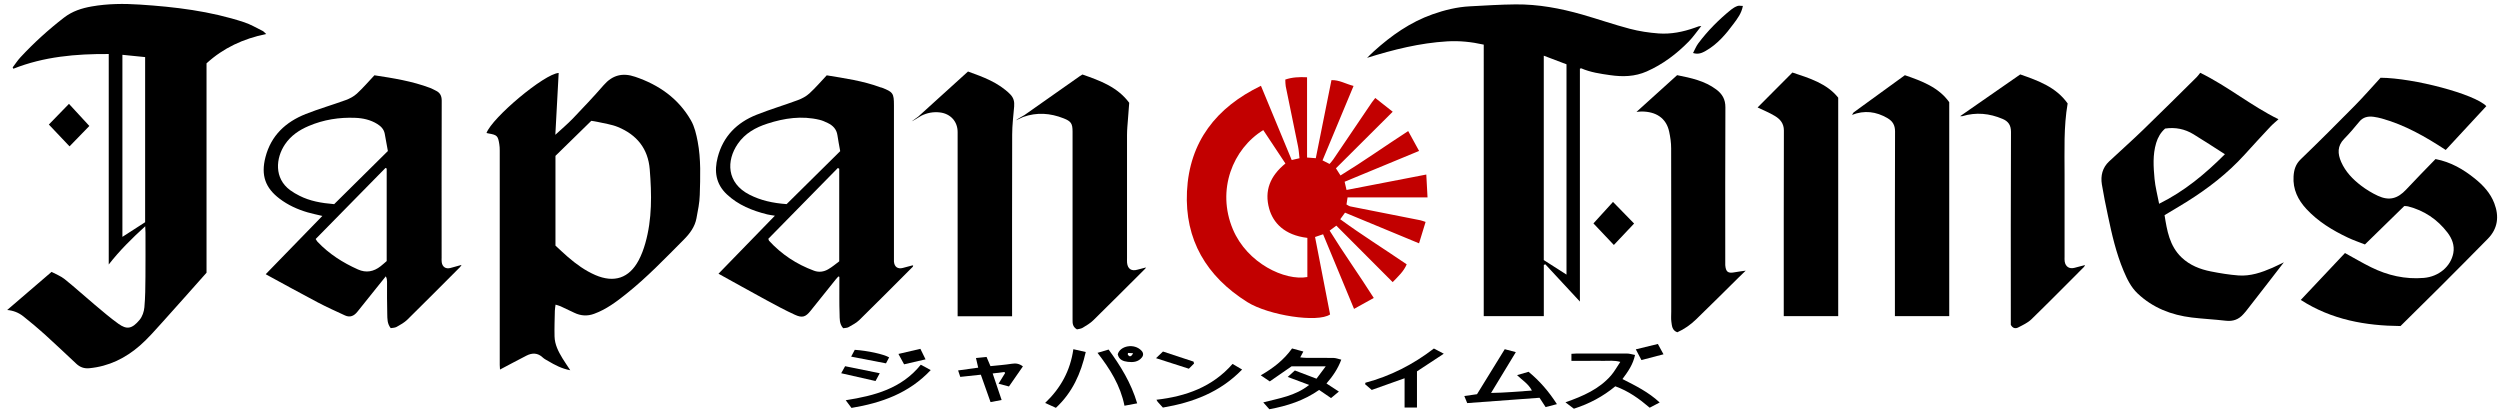 <?xml version="1.0" encoding="UTF-8"?>
<svg id="Layer_2" xmlns="http://www.w3.org/2000/svg" viewBox="0 0 568.8 94.32">
  <defs>
    <style>
      .cls-1 {
        fill: #c20000;
      }
    </style>
  </defs>
  <path d="M1.61,70.55c3.32-2.85,6.65-5.71,10.12-8.69,1.02.55,2.13.96,3,1.67,2.33,1.87,4.54,3.89,6.83,5.81,1.77,1.48,3.52,3,5.4,4.34,1.83,1.3,3.03,1.24,4.81-.92.62-.75.99-1.86,1.08-2.84.21-2.3.22-4.62.24-6.93.03-3.35.01-6.7.01-10.05,0-.38-.03-.77-.06-1.46-3.09,2.82-5.86,5.56-8.3,8.7V12.29c-7.48-.05-14.74.59-21.7,3.35-.05-.1-.11-.2-.16-.3.59-.77,1.12-1.6,1.78-2.31,3.05-3.28,6.35-6.28,9.9-9.02,1.89-1.46,4.03-2.15,6.34-2.55,3.61-.63,7.25-.66,10.87-.42,8.06.52,16.08,1.48,23.8,4.03,1.46.48,2.8,1.29,4.19,1.97.26.13.45.39.8.7-5.21,1.07-9.73,3.16-13.57,6.67v47.64c-3.37,3.78-6.69,7.55-10.06,11.28-1.63,1.8-3.24,3.66-5.06,5.26-3.3,2.89-7.1,4.77-11.56,5.19-1.18.11-2.11-.24-2.94-1.01-2.39-2.23-4.76-4.49-7.19-6.69-1.56-1.41-3.19-2.76-4.84-4.08-1.07-.86-2.33-1.36-3.72-1.47,0,0-.02.02-.02.02ZM33.02,12.99c-1.75-.18-3.42-.34-5.17-.52v41.42c1.85-1.19,3.57-2.3,5.17-3.33V12.99Z"/>
  <path d="M337.56,10.15c-2.81-.63-5.51-.9-8.28-.74-6.24.37-12.22,1.87-18.24,3.75.51-.5,1.01-1.01,1.54-1.49,3.96-3.58,8.27-6.62,13.36-8.42,2.75-.97,5.56-1.66,8.48-1.81,3.46-.18,6.93-.41,10.4-.44,5.17-.05,10.21.9,15.16,2.31,3.62,1.04,7.19,2.28,10.83,3.24,2.14.56,4.37.9,6.57,1.06,2.8.2,5.54-.35,8.19-1.29.3-.11.59-.22.9-.32.11-.04.23-.03.61-.08-1.03,1.29-1.85,2.5-2.85,3.52-2.78,2.84-5.91,5.2-9.58,6.82-2.69,1.18-5.43,1.25-8.29.84-2.25-.32-4.48-.64-6.58-1.55-.06-.02-.15.03-.32.08v52.98c-2.67-2.88-5.27-5.68-7.87-8.48-.11.05-.23.1-.34.15v11.65h-13.67V10.15ZM356.41,62.48V14.63c-1.68-.64-3.37-1.28-5.17-1.96v46.5c1.6,1.02,3.26,2.09,5.17,3.31Z"/>
  <path d="M110.68,30.28c1.29-3.52,13.19-13.51,16.43-13.68-.25,4.7-.51,9.38-.76,14.07,1.41-1.3,2.78-2.45,4.01-3.73,2.37-2.48,4.73-4.97,6.98-7.56,2-2.3,4.3-2.89,7.17-1.91,5.41,1.83,9.83,4.93,12.69,9.91.83,1.44,1.22,3.18,1.54,4.84.76,4.01.59,8.09.47,12.15-.05,1.77-.42,3.54-.75,5.29-.36,1.94-1.5,3.47-2.87,4.85-4.25,4.27-8.42,8.63-13.15,12.39-2.24,1.79-4.53,3.5-7.27,4.5-1.55.57-3.04.47-4.51-.24-1.04-.5-2.08-1-3.13-1.48-.31-.14-.66-.22-1.13-.37-.06.53-.15.95-.16,1.37-.04,1.95-.12,3.91-.07,5.86.04,1.84.87,3.45,1.8,4.98.53.87,1.12,1.71,1.78,2.72-1.96-.36-3.52-1.21-5.05-2.11-.41-.24-.86-.46-1.2-.78-1.15-1.1-2.42-1.1-3.73-.43-1.98,1.01-3.93,2.07-6.01,3.16-.02-.3-.06-.66-.06-1.03,0-16.27,0-32.54,0-48.82,0-.48-.02-.96-.1-1.43-.3-1.91-.5-2.1-2.47-2.44-.15-.03-.29-.06-.44-.1ZM126.38,55.88c.99.91,1.88,1.77,2.82,2.58,1.9,1.64,3.92,3.11,6.25,4.12,4.26,1.84,7.7.72,9.86-3.36.65-1.22,1.13-2.54,1.51-3.87,1.57-5.52,1.46-11.16,1.01-16.81-.38-4.74-2.95-7.87-7.23-9.64-1.45-.6-3.06-.8-4.6-1.16-.57-.13-1.15-.2-1.47-.25-2.84,2.78-5.49,5.37-8.15,7.97v20.43Z"/>
  <path class="cls-1" d="M316.89,64.22c-4.33-4.34-8.56-8.58-12.85-12.88-.48.35-.91.67-1.52,1.13,3.18,5.14,6.69,10.04,10.04,15.32-1.51.83-2.93,1.62-4.49,2.49-2.38-5.74-4.69-11.31-7.04-16.98-.6.2-1.1.38-1.83.62,1.14,5.89,2.28,11.75,3.42,17.62-2.8,1.94-13.99.22-18.83-2.81-9.31-5.84-14.26-14.2-13.73-25.17.55-11.29,6.62-19.11,16.83-24.04,2.38,5.75,4.69,11.31,7,16.89.66-.15,1.11-.26,1.77-.41-.11-.94-.15-1.83-.33-2.69-.92-4.56-1.87-9.11-2.8-13.67-.09-.46-.07-.95-.1-1.54,1.55-.53,3.14-.61,4.95-.52v18.26c.75.06,1.31.1,1.99.15,1.2-5.97,2.37-11.83,3.56-17.76,1.76-.07,3.23.86,5.03,1.32-2.38,5.71-4.69,11.26-7.06,16.94.55.28,1.02.52,1.6.81.31-.37.61-.68.84-1.02,2.94-4.33,5.86-8.66,8.79-12.99.2-.29.43-.56.77-1,1.32,1.04,2.57,2.03,3.97,3.13-4.36,4.35-8.61,8.58-12.92,12.87.35.55.64,1,1.04,1.63,5.21-3.19,10.13-6.69,15.4-10.1.83,1.51,1.61,2.93,2.48,4.52-5.77,2.39-11.31,4.68-16.94,7.01.15.66.27,1.18.43,1.87,6.02-1.16,11.97-2.31,18.15-3.51.1,1.79.19,3.42.28,5.2h-18.19c-.09.57-.16,1.02-.25,1.61.28.14.56.38.88.44,5.31,1.06,10.62,2.1,15.92,3.15.34.07.67.21,1.2.38-.49,1.59-.96,3.15-1.49,4.87-5.72-2.37-11.25-4.66-16.84-6.98-.37.51-.67.92-1.09,1.5,4.91,3.59,10.03,6.78,15.12,10.26-.66,1.59-1.91,2.72-3.2,4.06ZM292.46,37.2c-1.71-2.58-3.38-5.09-5.04-7.6-6.92,4.25-10.69,13.6-6.92,22.56,3.26,7.76,11.85,11.79,16.95,10.87v-8.91c-5.28-.62-7.8-3.49-8.68-6.62-1.15-4.1.2-7.47,3.7-10.31Z"/>
  <path d="M546.14,74.18c-7.9-.07-15.61-1.4-22.67-5.94,3.34-3.54,6.72-7.13,10.06-10.67,2.03,1.11,3.94,2.25,5.93,3.23,3.78,1.87,7.77,2.79,12.01,2.43,3.43-.29,6.14-2.62,6.71-5.65.33-1.77-.31-3.33-1.34-4.68-2.3-3-5.3-5.01-8.98-5.95-.3-.08-.63-.05-.85-.06-2.98,2.91-5.89,5.75-8.94,8.73-1.29-.51-2.64-.96-3.91-1.57-3.48-1.65-6.74-3.63-9.39-6.48-1.94-2.09-3.12-4.49-2.94-7.43.09-1.5.46-2.78,1.64-3.91,4.17-4.01,8.26-8.11,12.33-12.23,1.98-2.01,3.84-4.15,5.83-6.31,7.49.05,21.42,3.71,24.06,6.46-3.11,3.35-6.22,6.71-9.24,9.97-4.64-3.04-9.28-5.68-14.51-7.15-.61-.17-1.24-.3-1.87-.39-1.29-.17-2.43.04-3.32,1.15-1.08,1.33-2.2,2.63-3.4,3.86-1.59,1.62-1.51,3.38-.68,5.27.98,2.22,2.61,3.91,4.49,5.35,1.19.91,2.5,1.71,3.86,2.34,2.58,1.19,4.5.65,6.43-1.42,2.2-2.36,4.47-4.66,6.68-6.94,3.51.68,6.32,2.33,8.92,4.42,1.93,1.55,3.58,3.33,4.46,5.66,1.12,2.94.82,5.71-1.47,8.05-3.67,3.73-7.35,7.44-11.05,11.13-2.88,2.88-5.79,5.73-8.84,8.75Z"/>
  <path d="M60.45,62.39c4.25-4.38,8.5-8.74,12.89-13.26-1.28-.31-2.32-.51-3.34-.81-2.31-.67-4.48-1.66-6.4-3.12-3.19-2.42-4.29-5.26-3.2-9.46,1.28-4.93,4.6-7.99,9.16-9.8,2.98-1.18,6.08-2.07,9.1-3.17.91-.33,1.83-.82,2.54-1.47,1.38-1.27,2.6-2.69,3.99-4.17,4.21.64,8.55,1.32,12.69,2.88.44.17.86.41,1.29.62.96.46,1.33,1.18,1.33,2.29-.04,11.88-.02,23.77-.02,35.65,0,.36-.03.72.02,1.08.14,1.07.91,1.59,1.95,1.33.8-.2,1.59-.44,2.57-.71-.21.3-.27.43-.38.53-3.98,3.98-7.94,7.98-11.95,11.92-.7.68-1.6,1.18-2.46,1.66-.38.21-.88.2-1.33.28-.82-1.03-.76-2.14-.79-3.17-.08-2.47-.04-4.94-.05-7.42,0-.38-.04-.75-.28-1.2-.66.82-1.33,1.63-1.98,2.46-1.5,1.86-3,3.72-4.48,5.59-.75.95-1.67,1.38-2.82.85-2.09-.96-4.18-1.91-6.22-2.98-3.91-2.06-7.77-4.19-11.65-6.3-.09-.05-.17-.12-.17-.12ZM76.04,46.44c3.95-3.91,8.05-7.97,12.21-12.08-.25-1.4-.47-2.68-.72-3.96-.2-1-.84-1.66-1.69-2.19-1.53-.95-3.24-1.33-4.99-1.4-3.65-.15-7.21.41-10.6,1.85-2.16.91-4.06,2.19-5.4,4.17-2.12,3.13-2.52,7.73,1.17,10.44.67.49,1.4.91,2.14,1.28,2.34,1.18,4.87,1.65,7.89,1.9ZM87.98,59.4v-21.05c-.09-.05-.17-.1-.26-.15-5.3,5.39-10.59,10.78-15.9,16.18.21.31.29.49.42.63,2.61,2.76,5.76,4.76,9.21,6.3,1.86.83,3.57.5,5.14-.73.5-.39.97-.82,1.39-1.18Z"/>
  <path d="M188.11,17.14c4.06.67,8.22,1.25,12.19,2.72.11.04.24.05.35.09,2.54.99,2.74,1.28,2.74,4.02,0,11.52,0,23.05,0,34.57,0,.32-.02.64,0,.96.09,1.22.86,1.77,2.03,1.46.73-.19,1.45-.39,2.18-.58.03,0,.08.02.16.04-.03.1-.03.22-.09.28-4.03,4.04-8.05,8.09-12.13,12.09-.69.68-1.61,1.15-2.47,1.64-.34.2-.81.17-1.23.25-.91-1.01-.78-2.18-.82-3.24-.09-2.43-.04-4.86-.05-7.3,0-.38,0-.76,0-1.15-.08-.03-.16-.06-.23-.09-.19.22-.39.42-.57.65-1.92,2.39-3.84,4.78-5.76,7.18-1.1,1.37-1.85,1.67-3.53.9-2.24-1.02-4.41-2.2-6.57-3.37-3.67-1.99-7.3-4.03-10.84-5.98,4.12-4.24,8.36-8.6,12.83-13.2-.79-.13-1.28-.18-1.75-.3-3.4-.85-6.59-2.12-9.19-4.57-2.51-2.36-2.9-5.25-2.07-8.43,1.24-4.76,4.35-7.88,8.82-9.66,3.09-1.23,6.3-2.18,9.42-3.34.94-.35,1.9-.86,2.63-1.53,1.38-1.26,2.6-2.69,3.95-4.12ZM191.16,34.38c-.23-1.29-.46-2.45-.63-3.62-.2-1.36-1.02-2.21-2.19-2.77-.61-.29-1.23-.58-1.88-.73-4.03-.97-7.97-.39-11.84.86-2.71.87-5.13,2.22-6.77,4.62-2.6,3.79-2.59,8.88,2.68,11.56,2.55,1.3,5.28,1.91,8.44,2.14,3.92-3.88,8-7.9,12.2-12.06ZM190.94,38.39l-.31-.17c-5.3,5.39-10.59,10.78-15.82,16.11.11.29.11.38.16.44,2.85,3.11,6.27,5.36,10.23,6.82,1.13.42,2.24.25,3.22-.32.95-.54,1.79-1.27,2.52-1.81v-21.05Z"/>
  <path d="M500.61,16.57c6.23,3.05,11.57,7.5,17.79,10.56-.56.51-1.27,1.08-1.89,1.74-1.97,2.1-3.91,4.21-5.84,6.34-3.86,4.25-8.36,7.72-13.22,10.75-1.62,1.01-3.27,1.97-4.97,2.99.56,3.51,1.12,6.99,3.87,9.62,1.88,1.79,4.2,2.7,6.69,3.19,2.06.41,4.16.75,6.25.91,2.72.2,5.26-.67,7.72-1.74.86-.38,1.7-.81,2.62-1.25-1.38,1.78-2.7,3.49-4.02,5.2-1.54,1.98-3.08,3.96-4.62,5.94-.17.22-.36.42-.55.63-1.07,1.23-2.38,1.72-4.04,1.52-2.57-.3-5.16-.42-7.73-.73-4.65-.57-8.86-2.2-12.32-5.47-1.51-1.43-2.39-3.26-3.18-5.13-1.7-4.04-2.68-8.3-3.57-12.57-.5-2.36-.99-4.73-1.38-7.11-.32-1.98.13-3.82,1.65-5.24,2.56-2.4,5.2-4.73,7.72-7.17,4.1-3.96,8.14-7.99,12.2-12,.28-.28.51-.61.81-.99ZM491.25,46.36c5.81-2.89,10.45-6.77,14.96-11.27-2.48-1.58-4.79-3.11-7.16-4.55-1.96-1.19-4.12-1.64-6.44-1.29-1.01.88-1.66,2.01-2.04,3.28-.81,2.69-.62,5.44-.37,8.17.17,1.84.66,3.64,1.04,5.66Z"/>
  <path d="M208.93,26.52c3.75-3.4,7.5-6.8,11.31-10.25,3.44,1.24,6.87,2.47,9.57,5.15.83.83,1.02,1.72.93,2.8-.18,2.14-.45,4.28-.45,6.42-.04,13.28-.02,26.56-.02,39.84,0,.47,0,.94,0,1.47h-12.39v-1.47c0-13.48,0-26.96,0-40.44,0-2.39-1.61-4.17-4.02-4.46-1.51-.18-2.93.09-4.28.77-.19.1-1.92,1.21-2.14,1.25,0,0,1.49-1.08,1.49-1.08Z"/>
  <path d="M231.18,27.35c.1-.16,1.78-1.08,1.92-1.18,4.19-2.96,8.4-5.91,12.6-8.86.16-.11.33-.21.58-.36,4,1.4,7.98,2.84,10.64,6.44-.1,1.28-.2,2.47-.28,3.65-.09,1.23-.22,2.46-.22,3.68-.02,9.33-.01,18.65,0,27.98,0,.36-.02.72.01,1.08.14,1.42,1.01,1.98,2.39,1.57.64-.19,1.3-.34,1.95-.51,0,0-.03-.02-.03-.02-.06.1-.09.22-.17.3-3.93,3.92-7.84,7.85-11.8,11.73-.7.69-1.58,1.21-2.43,1.72-.41.25-.95.28-1.31.37-.98-.58-1.01-1.35-1-2.18,0-14.27,0-28.54,0-42.81,0-1.83-.33-2.36-2.05-3.03-3.02-1.19-6.09-1.42-9.2-.3l-1.59.74Z"/>
  <path d="M372.34,25.45c3.21-2.91,6.2-5.61,9.24-8.35,3.12.63,6.26,1.27,8.92,3.27,1.36,1.02,2.07,2.25,2.06,4.05-.06,11.73-.03,23.45-.03,35.18,0,.24,0,.48,0,.72.13,1.57.63,1.93,2.19,1.62.73-.14,1.48-.22,2.46-.36-.63.61-1.1,1.06-1.57,1.52-3.24,3.2-6.46,6.42-9.73,9.58-1.26,1.22-2.69,2.22-4.26,2.92-1.2-.44-1.22-1.47-1.35-2.39-.1-.75-.03-1.51-.03-2.27,0-12.4.01-24.81-.02-37.21,0-1.26-.18-2.54-.45-3.77-.68-3.17-3.07-4.57-6.24-4.59-.31,0-.63.04-1.22.09Z"/>
  <path d="M457.5,73.94c0-.35,0-.78,0-1.22,0-14.24-.03-28.47.04-42.71,0-1.55-.63-2.41-1.9-2.95-2.98-1.27-6.05-1.58-9.19-.62-.07.02-.15,0-.49,0,4.69-3.25,9.19-6.39,13.69-9.51,4.14,1.45,8.14,2.89,10.78,6.61-.93,5.37-.69,10.75-.7,16.12-.01,6.26,0,12.52,0,18.78,0,.36-.03.72.03,1.07.19,1.19,1.08,1.74,2.25,1.42.76-.2,1.51-.4,2.38-.63-.12.23-.16.35-.24.43-3.98,3.98-7.93,7.99-11.96,11.91-.83.8-1.96,1.32-3.01,1.86-.61.32-1.25.21-1.68-.59Z"/>
  <path d="M418.23,22.22v49.7h-12.39c0-.61,0-1.2,0-1.79,0-13.48-.01-26.96.03-40.44,0-1.6-.84-2.57-2.01-3.28-1.3-.79-2.74-1.37-3.97-1.96,2.48-2.49,5.12-5.14,7.92-7.95,3.81,1.26,7.83,2.48,10.42,5.72Z"/>
  <path d="M421.36,26.17c.15-.22.25-.5.45-.65,3.83-2.79,7.67-5.57,11.59-8.41,3.87,1.33,7.71,2.77,10.09,6.14v48.68h-12.36c0-.48,0-.98,0-1.48,0-13.52-.02-27.03.03-40.55,0-1.43-.54-2.32-1.7-3.01-2.59-1.52-5.28-1.86-8.11-.74,0,0,.02.01.02.01Z"/>
  <path d="M288.8,93.11c-.42-.47-.83-.94-1.38-1.56,3.62-.95,7.25-1.44,10.44-3.97-1.74-.65-3.21-1.2-4.88-1.82.56-.51,1.04-.94,1.63-1.47,1.57.6,3.13,1.19,4.92,1.87.62-.83,1.28-1.71,2.1-2.81h-7.78c-1.67,1.16-3.3,2.29-4.95,3.43-.74-.5-1.32-.89-2.05-1.39,2.82-1.62,5.24-3.48,7.12-6.11.84.23,1.67.45,2.57.7-.25.47-.43.8-.71,1.33.54.05.95.11,1.36.11,2.08.01,4.16-.02,6.23.02.55.01,1.1.24,1.75.39-.8,2.13-1.95,3.79-3.37,5.42.95.62,1.82,1.19,2.82,1.84-.69.58-1.23,1.03-1.78,1.48-.94-.64-1.82-1.24-2.71-1.85-3.45,2.42-7.26,3.64-11.33,4.39Z"/>
  <path d="M356.16,91.54c4.06-1.43,7.68-3.02,10.36-6.09.77-.88,1.34-1.94,2.13-3.11-1.42-.41-2.61-.21-3.77-.24-1.24-.03-2.48,0-3.71,0h-3.64v-1.6c.44-.03.83-.07,1.22-.07,3.79,0,7.59-.02,11.38,0,.59,0,1.18.2,1.87.33-.46,2.19-1.59,3.77-2.86,5.48,2.99,1.52,5.92,2.96,8.47,5.33-.82.43-1.53.8-2.27,1.19-2.38-2.03-4.82-3.79-7.83-4.87-2.77,2.3-5.91,3.98-9.42,5.1-.59-.45-1.15-.87-1.93-1.46Z"/>
  <path d="M348.54,88.86c-.83-1.59-2.19-2.34-3.38-3.51.98-.28,1.77-.51,2.62-.76,2.51,2.07,4.6,4.47,6.45,7.36-.97.25-1.76.46-2.57.67-.47-.71-.9-1.37-1.39-2.12-5.45.4-10.89.8-16.45,1.21-.2-.5-.41-.99-.66-1.61,1-.14,1.86-.26,2.89-.41,2.05-3.33,4.16-6.75,6.31-10.24.8.21,1.56.41,2.52.67-1.86,3.07-3.67,6.05-5.63,9.28,3.21-.04,6.16-.33,9.29-.54Z"/>
  <path d="M326.25,79.3c.72.38,1.33.7,2.24,1.18-2.15,1.41-4.06,2.67-6.1,4.01v8.23h-2.82v-6.66c-2.61.93-5.07,1.81-7.47,2.66-.62-.54-1.07-.92-1.51-1.3.02-.11.05-.22.07-.34,5.71-1.52,10.85-4.15,15.59-7.79Z"/>
  <path d="M225.37,91.49c-.76-2.15-1.46-4.13-2.21-6.24-1.58.17-3.1.33-4.68.5-.17-.5-.3-.89-.49-1.47,1.57-.22,3.01-.42,4.57-.63-.18-.77-.33-1.44-.51-2.2.83-.08,1.58-.16,2.41-.24.29.67.56,1.31.89,2.09,1.64-.17,3.26-.29,4.87-.54.89-.14,1.65-.05,2.51.6-1.03,1.48-2.06,2.97-3.17,4.57-.76-.2-1.5-.4-2.37-.63.56-.91,1.02-1.67,1.49-2.42-.05-.08-.1-.16-.15-.24-.84.1-1.67.21-2.68.33.7,2.09,1.34,3.99,2.04,6.04-.89.17-1.65.31-2.51.47Z"/>
  <path d="M11.11,28.34c1.45-1.49,2.97-3.06,4.58-4.71,1.55,1.69,3.11,3.37,4.64,5.03-1.34,1.38-2.89,2.97-4.51,4.64-1.62-1.71-3.18-3.35-4.7-4.96Z"/>
  <path d="M367.19,55.74c-1.67-1.76-3.23-3.41-4.65-4.91,1.44-1.58,2.94-3.23,4.45-4.89,1.74,1.78,3.34,3.42,4.8,4.92-1.45,1.54-2.95,3.13-4.6,4.87Z"/>
  <path d="M282.6,84.08c-5.05,5.2-11.22,7.49-18.02,8.65-.41-.45-.78-.85-1.15-1.27-.1-.11-.16-.25-.32-.51,6.73-.77,12.74-2.91,17.32-8.15.78.46,1.45.85,2.18,1.28Z"/>
  <path d="M209.5,82.98c.76.41,1.44.78,2.26,1.22-4.96,5.28-11.19,7.47-18.03,8.61-.43-.57-.82-1.1-1.31-1.75,6.56-1.03,12.7-2.64,17.08-8.08Z"/>
  <path d="M385.2,12.06c.41-.77.71-1.55,1.19-2.19,2.15-2.88,4.68-5.41,7.46-7.67.43-.35.93-.64,1.44-.83.34-.13.77-.02,1.25-.02-.32,1.71-1.23,2.86-2.1,4.04-1.78,2.41-3.7,4.67-6.35,6.18-.84.48-1.7.87-2.89.49Z"/>
  <path d="M240.24,92.79c-.83-.37-1.54-.7-2.45-1.11,3.56-3.39,5.73-7.36,6.42-12.23.98.22,1.84.42,2.82.64-1.11,4.88-3.02,9.19-6.78,12.69Z"/>
  <path d="M249.7,80.28c.88-.26,1.64-.48,2.53-.75,2.71,3.71,5.12,7.58,6.5,12.24-1.02.19-1.9.35-2.89.54-.92-4.61-3.3-8.38-6.14-12.04Z"/>
  <path d="M254.31,80.62c.49-1.95,3.78-2.62,5.43-.8.44.49.44,1.04.05,1.52-.82,1.02-1.98,1.13-3.16.99-1.05-.12-2.04-.45-2.32-1.71ZM257.81,80.37c-.39-.02-.79-.05-1.18-.07,0,.14-.02.28-.03.42.37.46.75.56,1.21-.36Z"/>
  <path d="M191.39,84.92c.29-.51.55-.99.89-1.6,2.57.52,5.12,1.04,7.88,1.6-.42.77-.71,1.3-.96,1.77-2.63-.6-5.14-1.17-7.81-1.77Z"/>
  <path d="M263.02,81.49c.5-.48.96-.91,1.58-1.51,2.25.74,4.6,1.51,6.95,2.29.04.14.08.29.12.43-.45.45-.9.91-1.18,1.19-2.67-.86-4.99-1.6-7.47-2.4Z"/>
  <path d="M193.65,81.15c.29-.55.57-1.07.83-1.56,2.96.21,6.54.98,7.82,1.72-.25.47-.5.94-.72,1.36-2.65-.51-5.22-1.01-7.93-1.53Z"/>
  <path d="M373.46,81.92c-.45-.86-.83-1.58-1.28-2.44,1.7-.41,3.31-.8,5.02-1.22.42.76.81,1.47,1.28,2.35-1.77.46-3.36.88-5.02,1.31Z"/>
  <path d="M209.41,79.37c.41.83.76,1.56,1.17,2.39-1.71.39-3.25.75-4.88,1.13-.39-.72-.78-1.44-1.29-2.36,1.67-.39,3.23-.75,4.99-1.16Z"/>
  <path d="M421.34,26.16c-.09.03-.18.05-.03,0-.15-.01-.05,0,.05,0,0,0-.02-.01-.02-.01Z"/>
  <path d="M260.75,60.83l-.03-.02.03.02Z"/>
  <path d="M1.63,70.53s-.03.04-.04.06c0-.01.01-.03.02-.04,0,0,.02-.02.02-.02Z"/>
</svg>